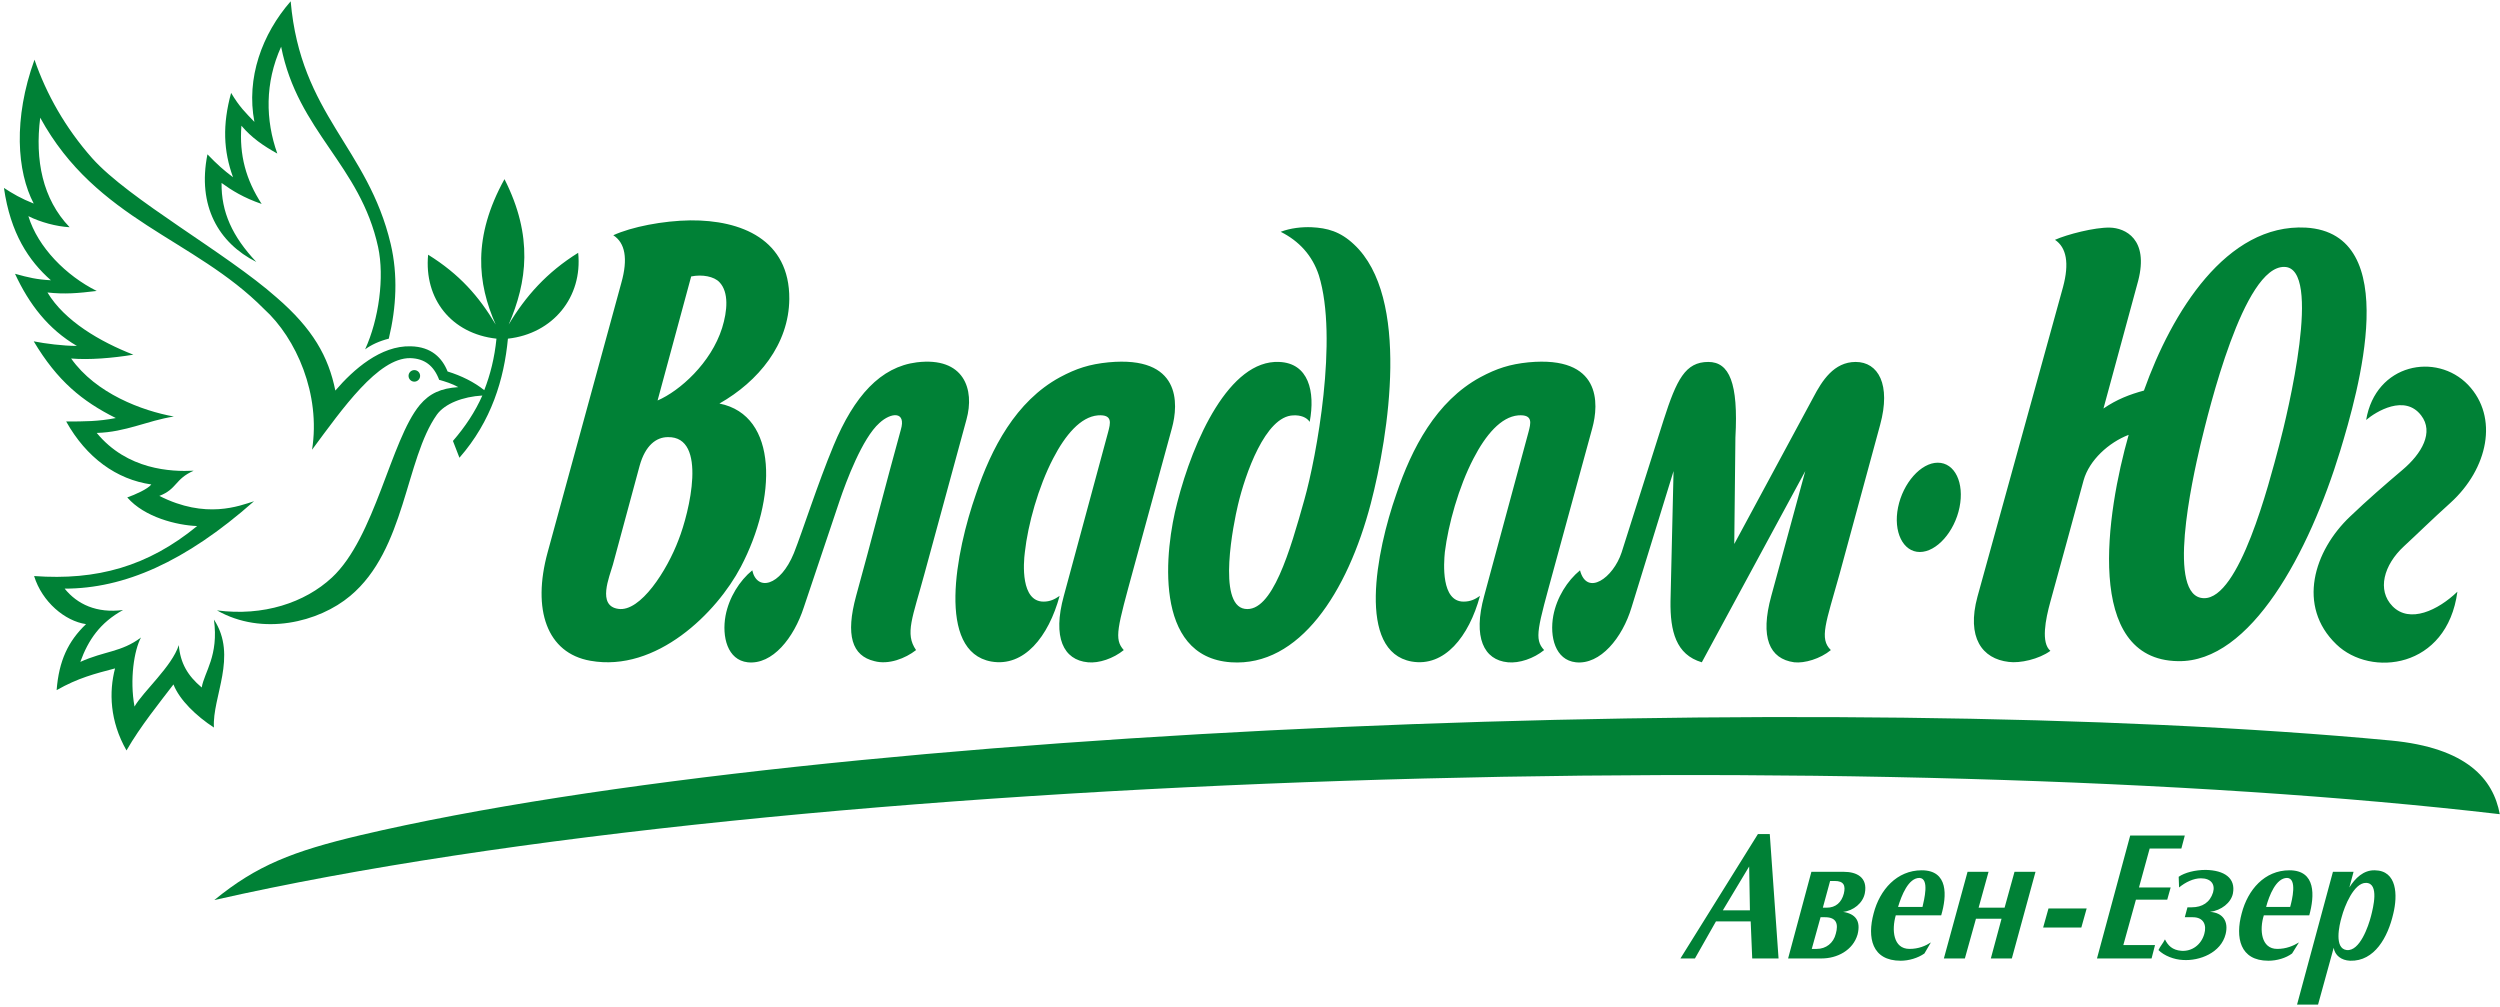 <?xml version="1.0" encoding="UTF-8"?>
<svg xmlns="http://www.w3.org/2000/svg" width="601" height="242" viewBox="0 0 601 242" fill="none">
  <path fill-rule="evenodd" clip-rule="evenodd" d="M66.666 36.918C63.362 35.083 60.516 33.156 58.038 30.22C57.487 37.285 59.14 43.248 62.903 49.028C58.589 47.56 55.652 45.725 53.265 43.982C53.174 50.955 55.835 56.827 61.618 62.974C52.531 58.386 47.391 49.487 49.869 37.101C52.256 39.578 53.724 40.863 56.019 42.606C53.724 36.276 53.449 30.037 55.56 22.33C57.579 25.725 59.048 27.101 61.159 29.303C59.14 18.752 62.995 8.201 69.879 0.311C72.265 27.652 88.419 35.358 93.926 58.662C95.67 66.093 95.303 73.8 93.467 81.415C91.264 81.965 89.245 82.883 87.777 83.984C91.081 76.736 92.458 66.644 90.897 59.396C86.584 39.578 71.622 31.688 67.584 11.229C63.637 19.945 63.821 28.936 66.666 36.918ZM119.351 81.415C118.892 86.002 117.882 90.039 116.414 93.8C114.027 91.874 110.907 90.314 107.602 89.305C106.317 86.094 103.747 83.341 98.699 83.25C91.54 83.066 85.023 88.754 80.617 93.892C78.965 85.727 75.202 79.029 66.483 71.506C54.367 60.772 30.962 47.927 22.15 38.019C15.725 30.771 11.136 22.605 8.291 14.348C3.151 28.569 4.068 41.23 8.107 48.937C5.078 47.744 3.059 46.551 0.948 45.175C2.508 56.093 6.914 62.699 12.237 67.377C8.841 67.194 6.914 66.735 3.61 65.818C7.006 73.157 11.595 79.121 18.479 83.158C15.175 83.158 10.861 82.607 8.107 82.057C13.798 91.598 19.764 96.461 27.841 100.498C23.619 101.324 20.223 101.324 15.909 101.324C20.773 110.039 28.024 115.269 36.377 116.462C35.551 117.563 32.43 118.939 30.594 119.581C34.725 124.352 42.526 126.278 47.391 126.462C35.551 136.187 23.252 139.582 8.199 138.481C10.126 144.719 15.633 149.307 20.682 150.041C16.368 154.169 14.165 158.848 13.614 165.913C18.754 162.977 22.793 161.968 27.657 160.683C26.189 166.28 26.372 173.344 30.411 180.408C33.715 174.628 38.488 168.757 41.7 164.536C43.169 168.298 47.208 172.151 51.43 174.904C50.971 167.564 57.212 157.747 51.43 148.94C52.623 157.656 49.135 161.509 48.492 165.27C45.096 162.426 43.353 159.399 42.985 155.087C41.333 160.224 34.449 166.188 32.338 169.858C31.145 163.344 32.246 156.279 33.899 153.252C29.126 156.83 25.179 156.463 19.305 159.123C21.232 153.802 24.078 149.674 29.585 146.646C23.252 147.472 18.57 145.27 15.542 141.508C29.768 141.508 44.454 135.178 61.067 120.498C57.579 121.599 49.502 124.902 38.304 119.214C42.618 117.563 41.976 115.177 46.565 113.159C41.15 113.434 30.594 112.975 23.252 104.076C30.227 103.892 35.367 101.14 41.792 100.131C34.174 98.755 23.068 94.626 17.102 86.185C21.416 86.552 27.015 86.094 32.063 85.268C24.078 82.149 15.542 77.194 11.411 70.313C15.542 70.772 18.754 70.497 23.252 69.946C15.909 66.277 9.117 59.487 6.822 51.964C9.759 53.432 13.522 54.441 16.735 54.625C10.218 47.836 8.382 38.478 9.667 28.294C23.16 52.973 46.657 57.285 63.454 74.258C71.255 81.323 77.13 94.81 75.019 108.113C82.361 98.204 90.897 86.002 98.607 86.094C102.095 86.185 104.298 87.929 105.583 91.323C106.96 91.69 108.704 92.241 110.172 93.066C106.042 93.342 103.288 94.534 100.902 97.378C93.926 105.819 90.163 129.214 79.791 138.848C73.275 144.903 63.27 148.206 52.164 146.738C63.086 152.976 76.671 149.582 84.197 143.251C97.506 132.15 97.414 110.406 105.032 99.672C106.96 97.011 111.274 95.36 115.955 95.085C114.211 99.03 111.824 102.608 108.887 106.003L110.448 110.039C118.158 101.232 121.187 91.14 122.104 81.415C132.935 80.222 140.094 71.414 138.993 60.772C131.466 65.451 126.326 71.231 122.288 78.02C126.694 67.836 128.254 56.827 121.278 43.065C113.568 57.01 114.762 68.112 119.167 78.02C115.129 71.231 110.448 65.91 102.921 61.231C101.912 71.873 108.52 80.222 119.351 81.415Z" fill="#008136"></path>
  <path d="M100.996 90.359C100.996 91.127 100.374 91.75 99.606 91.75C98.838 91.75 98.215 91.127 98.215 90.359C98.215 89.591 98.838 88.969 99.606 88.969C100.374 88.969 100.996 89.591 100.996 90.359Z" fill="#008136"></path>
  <path fill-rule="evenodd" clip-rule="evenodd" d="M570.016 220.135C570.475 218.3 572.035 212.337 568.823 212.245C565.885 212.153 563.591 217.933 562.948 220.411C562.306 222.521 561.113 228.025 564.141 228.392C567.262 228.759 569.373 222.704 570.016 220.135ZM560.837 209.585C562.489 209.585 564.141 209.585 565.794 209.585L564.784 213.346C566.161 211.144 568.18 209.126 570.934 209.218C576.257 209.309 576.441 215.181 575.339 219.677C574.054 225.273 570.842 231.145 564.968 230.961C562.856 230.87 561.296 229.677 561.021 227.842L557.258 241.512H552.209L560.837 209.585ZM531.282 219.218C534.403 219.401 535.78 221.512 535.046 224.539C533.944 229.035 528.804 231.053 524.766 230.778C522.654 230.686 520.268 229.769 518.891 228.392C519.442 227.292 519.901 226.925 520.452 225.824C521.186 227.292 522.196 228.392 524.398 228.576C526.968 228.759 529.171 227.108 529.906 224.539C530.548 222.337 529.722 220.502 527.152 220.502H525.224L525.867 218.117C526.234 218.117 526.509 218.117 526.877 218.117C529.447 218.117 531.282 216.924 532.017 214.539C532.567 212.612 531.558 211.144 529.079 211.144C527.336 211.144 525.408 212.062 523.848 213.346L523.756 210.777C525.224 209.768 527.703 209.126 530.273 209.126C534.678 209.218 537.524 211.052 536.789 214.814C536.331 217.016 534.036 218.851 531.282 219.218ZM524.398 203.988C522.104 203.988 518.891 203.988 516.78 203.988L514.21 213.346H521.828L521.002 216.282C518.524 216.282 515.954 216.282 513.476 216.282L510.447 227.2H518.065L517.239 230.411H504.114L512.099 200.869H525.224L524.398 203.988ZM492.457 218.392H501.636L500.351 222.979H491.172L492.457 218.392ZM475.66 218.209H481.902L484.288 209.585H489.336L483.646 230.411C481.994 230.411 480.341 230.411 478.598 230.411L481.168 220.869H475.018L472.356 230.411C470.704 230.411 468.96 230.411 467.308 230.411L472.999 209.585H478.047L475.66 218.209ZM462.168 218.025C462.535 216.374 463.912 211.144 461.434 211.052C458.772 211.052 457.12 215.273 456.294 218.025H462.168ZM455.743 220.044C454.733 223.53 455.101 228.117 459.047 228.117C461.25 228.117 462.902 227.383 464.187 226.558L462.627 229.218C461.067 230.319 458.864 230.961 456.936 230.961C449.961 230.961 448.859 225.365 450.419 219.585C451.888 213.897 456.018 209.218 461.984 209.218C468.409 209.218 468.042 215.365 466.665 220.044H455.743ZM550.557 218.025C551.016 216.374 552.301 211.144 549.823 211.052C547.161 211.052 545.509 215.273 544.775 218.025H550.557ZM544.224 220.044C543.123 223.53 543.582 228.117 547.437 228.117C549.639 228.117 551.292 227.383 552.668 226.558L551.016 229.218C549.548 230.319 547.345 230.961 545.325 230.961C538.442 230.961 537.34 225.365 538.901 219.585C540.369 213.897 544.408 209.218 550.374 209.218C556.799 209.218 556.432 215.365 555.147 220.044H544.224ZM438.212 218.209H439.13C441.333 218.209 442.709 216.924 443.26 214.814C443.719 212.887 443.26 211.786 441.057 211.786H439.956L438.212 218.209ZM435.55 228.117H436.743C438.946 228.117 440.782 226.741 441.333 224.447C441.975 222.154 441.516 220.502 438.763 220.502H437.661L435.55 228.117ZM435.458 209.585H443.26C446.289 209.585 449.043 210.869 448.308 214.722C447.849 217.108 445.555 218.943 443.077 219.218C446.014 219.677 447.391 221.328 446.564 224.631C445.463 228.484 441.608 230.411 437.937 230.411H429.86L435.458 209.585ZM420.681 218.851L420.497 208.3L414.164 218.851H420.681ZM412.512 221.512L407.464 230.411H403.976L422.608 200.502H425.454L427.565 230.411H421.232L420.865 221.512H412.512Z" fill="#008136"></path>
  <path fill-rule="evenodd" clip-rule="evenodd" d="M160.56 105.085C157.807 105.085 155.145 107.012 153.768 111.966L147.343 135.728C146.517 138.664 143.488 145.637 148.628 146.371C153.952 147.197 160.377 137.105 163.13 129.765C165.7 123.251 170.198 104.902 160.56 105.085ZM166.159 66.46L158.082 96.278C163.406 93.984 170.932 87.287 173.594 78.846C174.879 74.717 175.246 70.222 172.952 67.836C171.667 66.46 168.821 65.91 166.159 66.46ZM131.648 132.793L149.363 68.02C151.015 62.148 150.281 58.387 147.435 56.552C151.841 54.533 159.367 53.065 165.976 52.974C178.183 52.882 189.84 57.561 189.748 71.873C189.656 82.791 182.314 91.69 172.952 97.012C187.178 99.856 186.719 119.856 178.091 136.279C172.309 147.288 157.807 161.693 141.928 158.848C131.465 157.013 127.885 146.554 131.648 132.793ZM399.937 100.957C403.057 91.232 405.168 87.011 410.675 87.011C415.724 87.011 417.927 92.057 417.192 105.177L416.917 130.774L435.916 95.544C438.028 91.507 440.873 87.011 446.105 87.011C451.52 87.011 454.641 92.424 451.979 102.149L442.25 137.93C438.945 149.766 437.293 153.527 440.139 156.279C437.569 158.39 433.805 159.491 431.327 159.215C425.361 158.39 423.067 153.252 425.82 143.252L433.989 113.251L409.115 159.215C402.874 157.38 401.497 151.692 401.589 144.536L402.323 113.251L392.227 146.004C390.024 153.344 384.7 159.858 378.826 159.215C373.87 158.665 372.493 153.068 373.411 148.022C374.237 143.619 376.807 139.582 379.836 137.105C381.488 143.435 387.821 138.94 389.84 132.793L399.937 100.957ZM329.537 121.049C323.938 142.426 312.373 160.316 295.944 159.215C277.036 157.931 280.065 131.967 283.002 120.866C286.857 105.728 295.577 86.461 307.509 87.011C314.576 87.287 316.228 94.076 314.852 101.415C314.117 100.314 312.649 99.764 310.905 99.856C304.205 100.039 299.34 113.985 297.596 121.416C296.586 125.636 292.548 145.362 299.248 146.371C305.857 147.38 310.171 132.242 313.567 120.132C316.504 109.764 321.736 81.231 317.054 66.185C315.494 61.414 312.282 57.928 307.876 55.726C310.262 54.809 313.016 54.533 315.311 54.625C319.074 54.809 322.194 55.634 325.499 58.754C339.083 71.415 333.851 104.535 329.537 121.049ZM254.732 143.252C252.07 153.068 246.196 160.408 238.303 159.032C225.086 156.646 229.767 132.609 234.631 118.755C238.303 107.838 244.177 96.461 254.824 90.681C258.771 88.571 261.891 87.562 266.481 87.103C283.92 85.452 283.369 97.012 281.717 102.975L272.539 136.554C268.592 151.05 267.766 153.619 270.152 156.279C267.674 158.298 264.186 159.491 261.524 159.215C255.65 158.665 252.988 153.252 255.742 143.252L266.389 103.893C266.94 101.782 267.582 99.581 263.911 99.856C259.78 100.223 256.109 104.535 253.172 110.223C249.592 117.104 247.114 126.095 246.38 132.701C246.013 135.453 245.37 144.628 250.877 144.628C252.438 144.628 253.539 144.077 254.732 143.252ZM355.788 143.252C353.126 153.068 347.252 160.408 339.358 159.032C326.141 156.646 330.822 132.609 335.687 118.755C339.358 107.838 345.233 96.461 355.88 90.681C359.826 88.571 362.947 87.562 367.445 87.103C384.976 85.452 384.425 97.012 382.773 102.975L373.594 136.554C369.647 151.05 368.73 153.619 371.208 156.279C368.73 158.298 365.242 159.491 362.488 159.215C356.706 158.665 354.044 153.252 356.798 143.252L367.445 103.893C367.995 101.782 368.638 99.581 364.966 99.856C360.836 100.223 357.165 104.535 354.228 110.223C350.648 117.104 348.17 126.095 347.344 132.701C347.068 135.453 346.426 144.628 351.841 144.628C353.493 144.628 354.595 144.077 355.788 143.252ZM220.221 156.279C217.651 158.298 213.612 159.858 210.216 158.94C204.801 157.656 203.241 152.701 205.811 143.252C209.39 130.315 212.97 116.278 216.55 103.342C217.926 98.755 214.163 99.122 211.41 101.691C207.279 105.361 203.424 115.728 201.864 120.315L193.236 146.004C190.85 153.344 185.71 159.858 179.744 159.215C174.879 158.665 173.502 153.068 174.42 148.022C175.246 143.619 177.816 139.582 180.845 137.105C181.946 142.151 187.545 141.05 190.85 132.976C192.961 127.655 196.54 116.37 200.395 107.104C205.352 95.177 211.685 88.204 220.405 87.103C231.786 85.727 234.356 93.617 232.337 100.865L222.24 137.93C219.395 148.481 217.467 152.334 220.221 156.279ZM465.838 111.232C469.969 111.232 472.263 116.095 471.07 121.967C469.877 127.838 465.563 132.701 461.525 132.701C457.486 132.701 455.1 127.838 456.293 121.967C457.486 116.095 461.8 111.232 465.838 111.232ZM564.967 124.168C569.189 120.132 573.319 116.554 577.541 112.975C582.222 109.03 585.159 103.893 582.039 99.856C578.092 94.718 571.208 98.938 568.822 100.957C571.116 87.378 585.71 84.626 593.328 92.516C600.763 100.314 598.101 112.7 589.106 120.866C584.425 125.086 581.488 128.022 577.908 131.325C573.044 135.82 571.392 141.875 575.155 145.729C579.285 149.949 586.077 146.738 590.758 142.242C588.28 160.775 569.923 162.885 561.662 154.903C552.117 145.729 556.247 132.426 564.967 124.168ZM549.18 64.167C558.358 64.35 550.006 99.122 547.895 107.104C545.416 116.462 538.349 143.986 529.813 143.802C520.726 143.619 526.967 115.544 528.987 106.92C531.006 98.571 539.359 63.891 549.18 64.167ZM515.403 93.892C512.007 94.81 508.886 96.002 505.673 98.204L514.026 67.469C516.596 57.469 510.905 54.809 507.234 54.717C503.562 54.625 496.862 56.368 494.017 57.653C496.77 59.488 497.504 63.249 495.944 69.029L475.384 143.435C472.722 153.252 476.486 158.39 482.911 159.124C485.572 159.491 490.162 158.481 492.915 156.463C490.62 154.536 491.722 148.94 492.915 144.628C495.944 133.71 497.963 126.187 500.9 115.453C502.277 110.59 506.958 106.37 511.731 104.535C506.408 123.251 500.9 158.573 523.571 158.94C541.102 159.307 555.146 132.701 562.58 108.388C566.894 94.168 577.908 56.093 554.32 54.717C535.228 53.708 522.103 75.084 515.403 93.892ZM574.788 178.023C593.053 179.766 599.386 187.29 600.946 195.73C453.264 178.482 191.033 184.721 51.52 216.373C61.708 208.024 70.427 204.63 86.673 200.776C198.743 174.445 440.506 165.362 574.788 178.023Z" fill="#008136"></path>
</svg>
